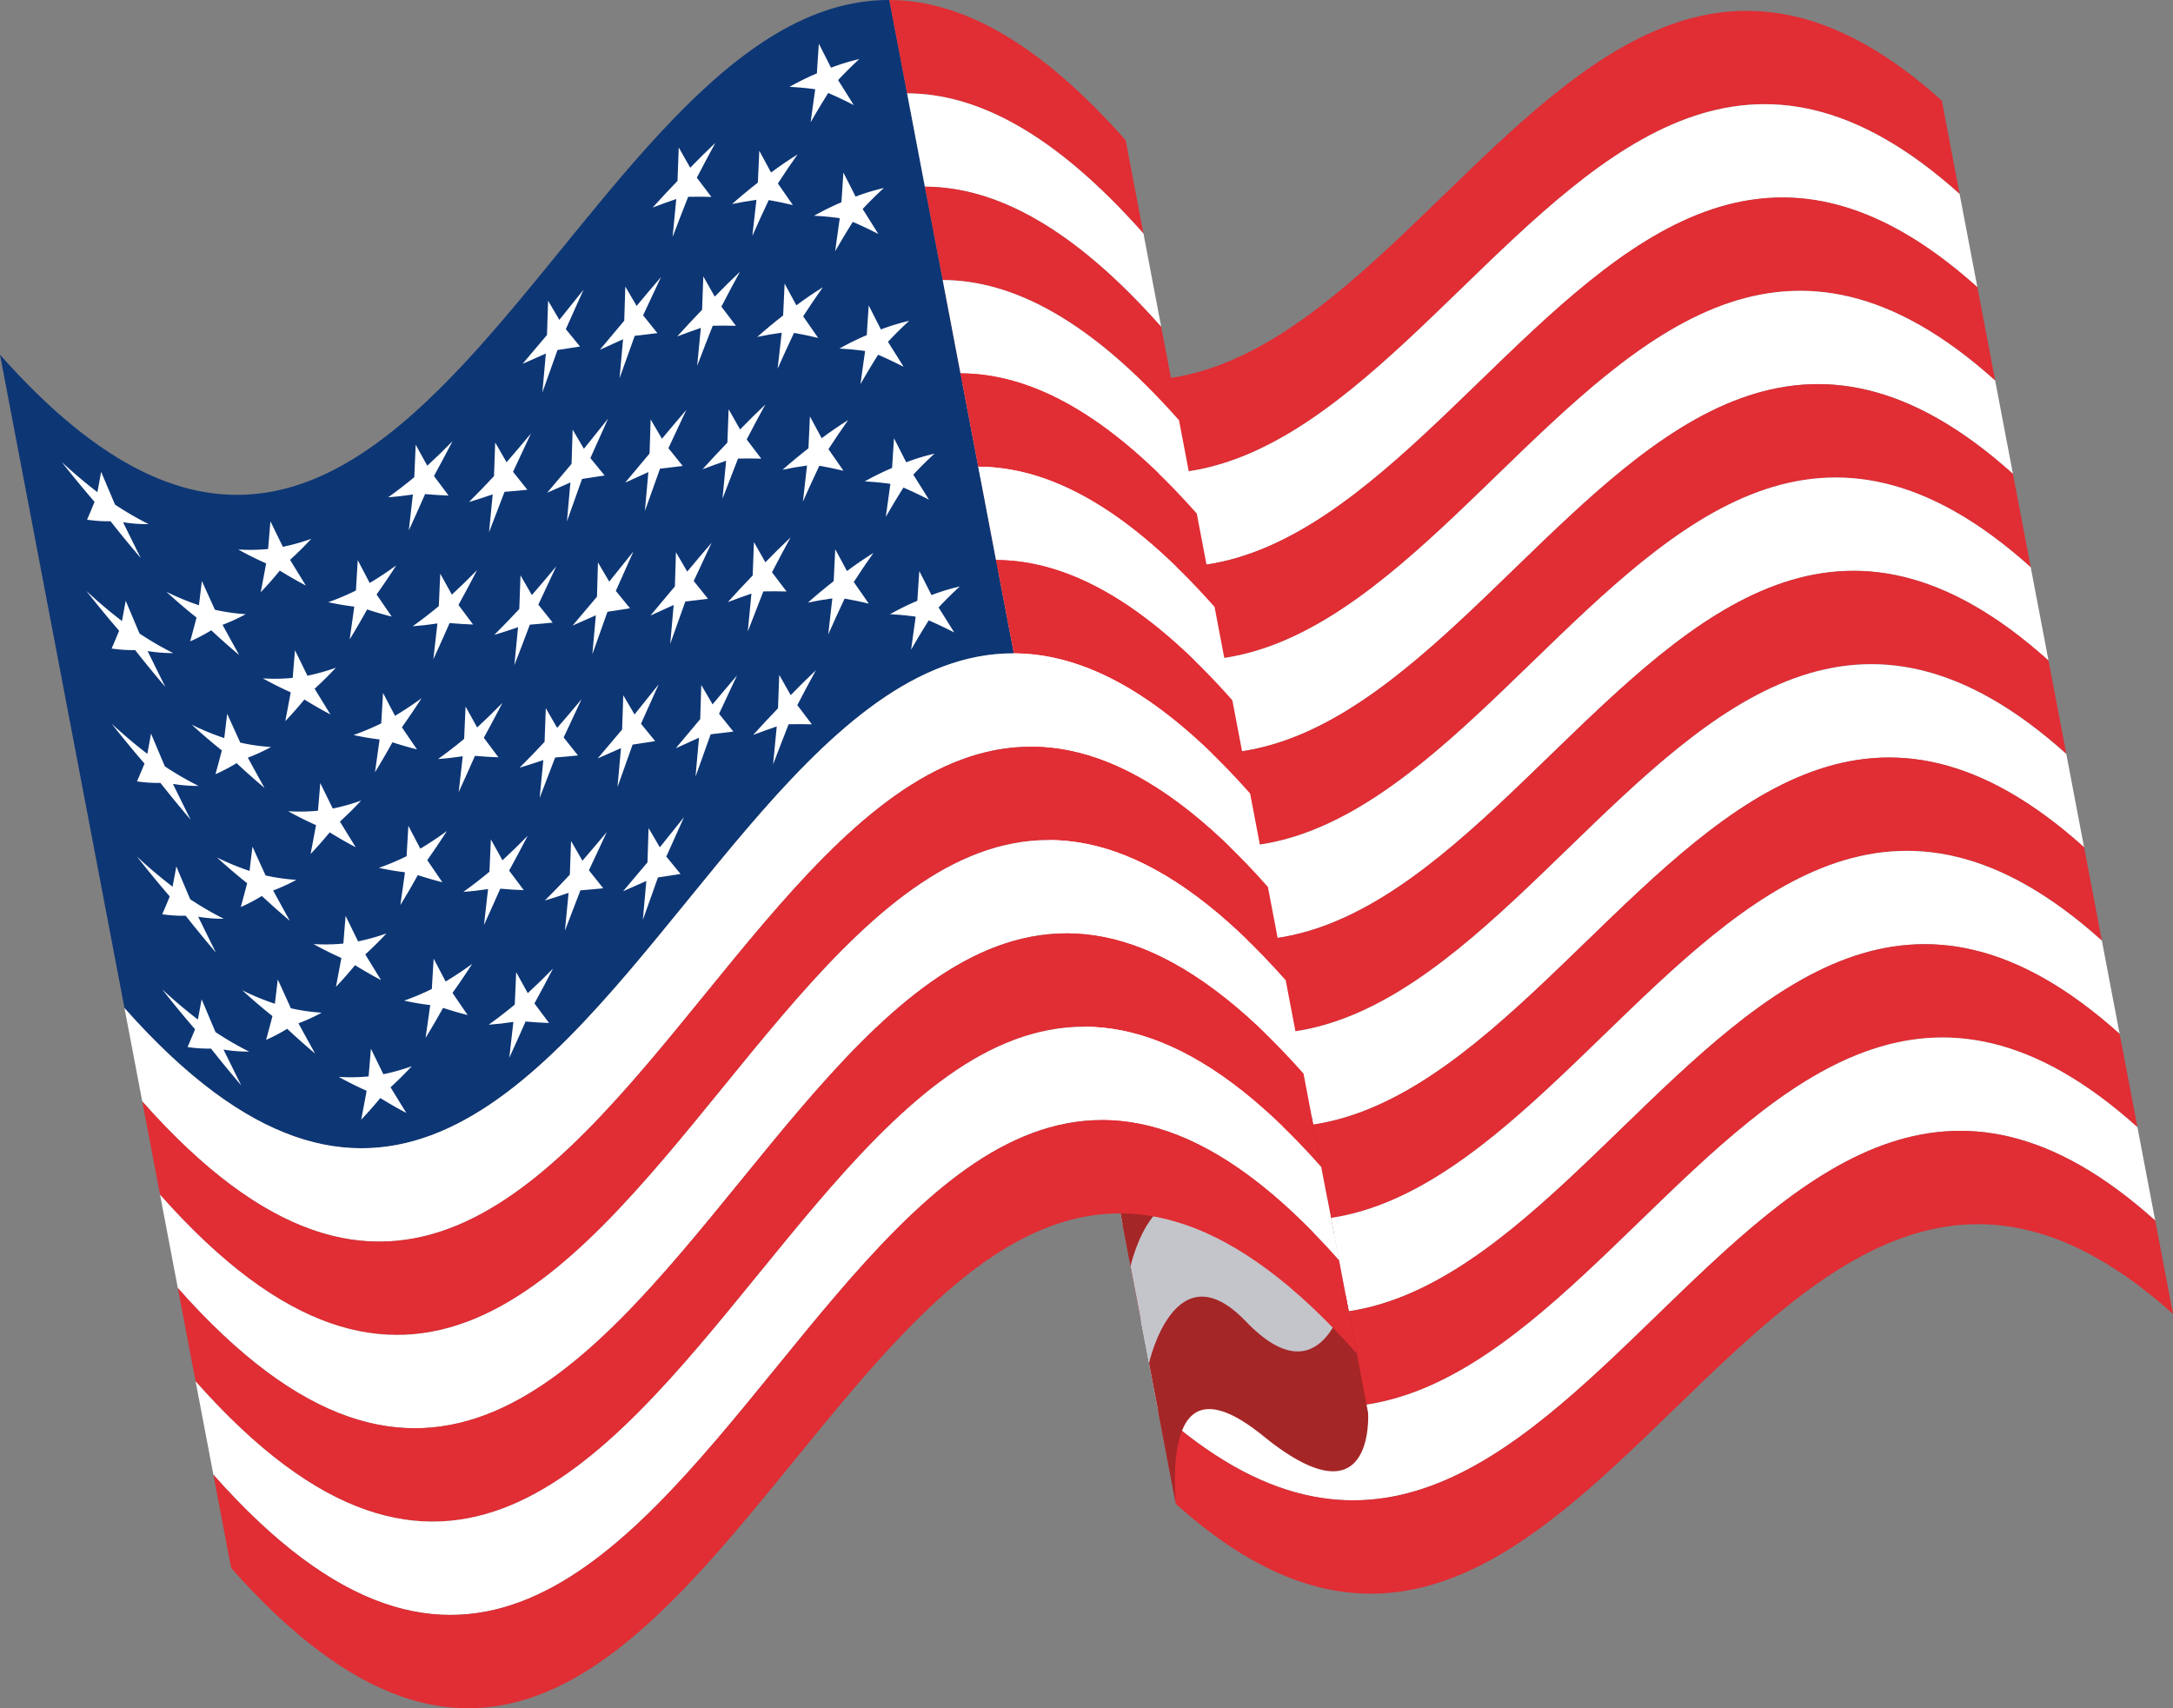 <svg xmlns="http://www.w3.org/2000/svg" viewBox="0 0 1602 1259.38"><rect x="0" y="0" width="1602" height="1259.38" fill="#808080" stroke="none"/><defs><style>.cls-1{fill:#e12d34;}.cls-2{fill:#fff;}.cls-3{fill:#a52627;}.cls-4{fill:#c3c5ca;}.cls-5{fill:#0d3675;}</style></defs><g id="Layer_2" data-name="Layer 2"><g id="Capa_1" data-name="Capa 1"><path class="cls-1" d="M696.45,214.17Q703,248.58,709.56,283c306.39,275.35,428.72-415.4,735.12-140l-13.11-68.81C1125.17-201.23,1002.84,489.52,696.45,214.17Z"/><path class="cls-2" d="M709.56,283q6.54,34.41,13.1,68.81c306.4,275.36,428.74-415.4,735.13-140l-13.11-68.81C1138.28-132.42,1016,558.33,709.56,283Z"/><path class="cls-1" d="M722.66,351.79q6.57,34.41,13.11,68.82C1042.17,696,1164.5,5.2,1470.9,280.55l-13.11-68.81C1151.4-63.61,1029.06,627.15,722.66,351.79Z"/><path class="cls-2" d="M735.77,420.61q6.57,34.39,13.12,68.81C1055.28,764.77,1177.61,74,1484,349.36l-13.11-68.81C1164.5,5.2,1042.17,696,735.77,420.61Z"/><path class="cls-1" d="M748.89,489.42q6.55,34.41,13.11,68.81c306.39,275.35,428.72-415.41,735.12-140L1484,349.36C1177.61,74,1055.28,764.77,748.89,489.42Z"/><path class="cls-2" d="M762,558.23q6.54,34.39,13.11,68.81C1081.5,902.39,1203.83,211.63,1510.23,487l-13.11-68.8C1190.72,142.82,1068.39,833.58,762,558.23Z"/><path class="cls-1" d="M775.11,627q6.54,34.41,13.1,68.81c306.4,275.35,428.73-415.4,735.13-140.05L1510.23,487C1203.83,211.63,1081.5,902.39,775.11,627Z"/><path class="cls-2" d="M788.21,695.85q6.56,34.41,13.11,68.81c306.4,275.35,428.73-415.4,735.13-140l-13.11-68.81C1216.94,280.45,1094.61,971.2,788.21,695.85Z"/><path class="cls-1" d="M801.32,764.66q6.57,34.41,13.11,68.81c306.4,275.35,428.73-415.4,735.13-140.05l-13.11-68.81C1230.05,349.26,1107.72,1040,801.32,764.66Z"/><path class="cls-2" d="M814.43,833.47q6.57,34.41,13.12,68.81c306.39,275.36,428.72-415.4,735.12-140l-13.11-68.81C1243.16,418.07,1120.83,1108.82,814.43,833.47Z"/><path class="cls-1" d="M827.55,902.28q6.54,34.41,13.11,68.82c306.39,275.35,428.72-415.41,735.12-140.06l-13.11-68.81C1256.27,486.88,1133.94,1177.64,827.55,902.28Z"/><path class="cls-2" d="M840.66,971.1q6.54,34.39,13.1,68.81c306.4,275.35,428.73-415.41,735.13-140.06L1575.78,831C1269.38,555.69,1147.05,1246.45,840.66,971.1Z"/><path class="cls-1" d="M853.76,1039.91q6.56,34.39,13.11,68.81c306.4,275.35,428.73-415.41,735.13-140.06l-13.11-68.81C1282.49,624.5,1160.16,1315.26,853.76,1039.91Z"/><path class="cls-3" d="M983.55,910s5.7,86-79.72,15.19C849,882.08,838.51,923.9,841.58,976L822.05,873.45s19-85.41,71.4-30.76c56.8,59.27,73.61-19.21,73.61-19.21Z"/><path class="cls-4" d="M995,970s5.69,86-79.71,15.18C860.4,942,849.93,983.85,853,1035.91L833.47,933.4s19-85.41,71.41-30.75c56.79,59.26,73.6-19.22,73.6-19.22Z"/><path class="cls-3" d="M1008.6,1041.51s5.69,86-79.72,15.19c-54.85-43.14-65.32-1.32-62.25,50.73l-19.53-102.5s19-85.41,71.4-30.76c56.8,59.27,73.61-19.21,73.61-19.21Z"/><path class="cls-5" d="M747.41,481.68c-235.32-.88-356,599.82-655.64,261.47L0,261.47C299.61,599.82,420.32-.88,655.64,0Z"/><path class="cls-2" d="M74.57,347.85Q79.7,360,84.79,372a235.84,235.84,0,0,0,24.81,14.41A114.17,114.17,0,0,1,90.71,385q6.57,13.37,13.07,26.41-11-12.87-22.28-27.14a104.19,104.19,0,0,1-17.32-1.14Q67,376.69,69.71,370q-11.92-13.81-24.2-29.39,13.38,12.36,26.3,22.21Q73.2,355.4,74.57,347.85Z"/><path class="cls-2" d="M199.36,384.32q4.6,9.44,9.19,18.79a154.4,154.4,0,0,0,20.95-5.89q-7.73,8.28-15.65,15.51,5.84,9.57,11.64,18.94-9.5-5-19.2-11-6.93,8.46-14.07,15.93,2-10.51,4-21.25Q186,410.85,175.65,405.1a140.14,140.14,0,0,0,22-.36Q198.52,394.59,199.36,384.32Z"/><path class="cls-2" d="M306.46,327.89q4.28,7.75,8.55,15.44,9.39-8.65,18.62-18.1-6.81,13.11-13.7,25.7,5.38,7.26,10.77,14.41-8.61-.3-17.31-1.09-6,13.65-12,26.74,1.5-13.15,3-26.43c-6,.91-12.09,1.61-18.21,2.05q9.72-6.93,19.24-14.85Q305.93,339.85,306.46,327.89Z"/><path class="cls-2" d="M404.07,221.67l8.3,14.15q8.92-11.12,17.83-22.26l-13.06,29.1,10.47,12.81q-8.3,1.29-16.61,2.56-5.56,15.69-11.15,31.29,1.29-14.32,2.57-28.68c-5.71,2.57-11.43,5.11-17.16,7.57q9-10.51,18-21.29Q403.68,234.31,404.07,221.67Z"/><path class="cls-2" d="M500.4,108.74q4.23,7.42,8.45,14.9,9.23-9.52,18.57-18.34-6.9,12.58-13.7,25.7,5.34,7,10.72,14.15-8.58-.24-17.11-.05-5.77,14.61-11.47,29.59,1.35-14,2.7-28-8.74,3-17.41,6.3,9.12-10.08,18.33-19.65Q499.95,121,500.4,108.74Z"/><path class="cls-2" d="M603.66,32.19q4.49,8.82,9,17.71a157.25,157.25,0,0,1,20.86-6.35q-7.92,7.2-15.65,15.5,5.76,9.11,11.54,18.42-9.48-4.91-18.8-8.91Q604,79,597.61,90.19q1.68-12.27,3.39-24.38c-6.38-.9-12.69-1.48-18.94-1.78a197.15,197.15,0,0,1,20.17-9.94Q602.94,43.1,603.66,32.19Z"/><path class="cls-2" d="M92.68,442.89q5.11,12.17,10.22,24.19a235.42,235.42,0,0,0,24.81,14.4,114.09,114.09,0,0,1-18.89-1.5q6.56,13.36,13.06,26.42-11-12.88-22.27-27.15a104,104,0,0,1-17.32-1.13q2.79-6.4,5.53-13.12-11.94-13.81-24.21-29.39Q77,448,89.92,457.82C90.84,452.89,91.77,447.92,92.68,442.89Z"/><path class="cls-2" d="M217.47,479.35q4.6,9.45,9.19,18.79a153.81,153.81,0,0,0,20.94-5.88q-7.71,8.28-15.65,15.5,5.85,9.57,11.65,18.94-9.51-5-19.2-11-6.94,8.46-14.07,15.92,2-10.5,4-21.24-10.16-4.51-20.55-10.27a137.76,137.76,0,0,0,22-.36Q216.63,489.62,217.47,479.35Z"/><path class="cls-2" d="M324.57,422.93q4.28,7.74,8.55,15.44,9.38-8.65,18.62-18.1Q344.93,433.38,338,446q5.4,7.26,10.78,14.41c-5.74-.21-11.51-.56-17.31-1.09q-6,13.63-12,26.73,1.51-13.14,3-26.43-9,1.38-18.21,2.06,9.71-6.93,19.24-14.86Q324,434.88,324.57,422.93Z"/><path class="cls-2" d="M422.17,316.71l8.31,14.14c5.94-7.4,11.88-14.84,17.83-22.25q-6.54,14.53-13.06,29.1l10.47,12.81q-8.31,1.29-16.62,2.56-5.57,15.69-11.14,31.29,1.29-14.33,2.57-28.69-8.56,3.87-17.16,7.58c6-7,12-14.13,18-21.29Q421.79,329.35,422.17,316.71Z"/><path class="cls-2" d="M518.51,203.78q4.22,7.42,8.44,14.9,9.22-9.54,18.58-18.34-6.91,12.57-13.71,25.7,5.35,7,10.73,14.15-8.59-.24-17.11-.05-5.78,14.61-11.47,29.59,1.35-14,2.7-28c-5.83,2-11.63,4.08-17.41,6.29,6.08-6.71,12.19-13.28,18.33-19.64Q518,216.05,518.51,203.78Z"/><path class="cls-2" d="M621.77,127.23q4.49,8.8,9,17.71a156.8,156.8,0,0,1,20.86-6.35q-7.92,7.2-15.65,15.49,5.74,9.12,11.54,18.42-9.48-4.89-18.8-8.91-6.57,10.41-13,21.64,1.66-12.27,3.38-24.38-9.55-1.35-18.94-1.79a202.44,202.44,0,0,1,20.17-9.94Q621.05,138.13,621.77,127.23Z"/><path class="cls-2" d="M148.82,428.29q4.83,10.69,9.65,21.24a144.55,144.55,0,0,0,22.69,3.25,134.93,134.93,0,0,1-17.1,7.85q6.16,11.28,12.28,22.31-10.18-8.56-20.59-18.28a128.53,128.53,0,0,1-15.54,8.17q2.35-8.62,4.68-17.55-11-8.73-22.22-19a186.42,186.42,0,0,0,24,9.92Q147.74,437.32,148.82,428.29Z"/><path class="cls-2" d="M263.74,412.93q4.41,8.46,8.82,16.86,9.9-5.93,19.59-13-7.18,11.13-14.52,21.46,5.6,8.24,11.14,16.31-9-2.28-18.1-5.26-6.37,11.44-12.89,22.11,1.73-12,3.41-24.2c-6.34-.77-12.75-1.84-19.22-3.26a183.14,183.14,0,0,0,20.43-8.61Q263.08,424.16,263.74,412.93Z"/><path class="cls-2" d="M365.07,326.22l8.37,14.54q9.06-10.39,18-21.19-6.59,14.25-13.22,28.25,5.29,6.65,10.56,13.24c-5.59.59-11.19,1.11-16.82,1.52q-5.69,15.06-11.43,29.79,1.37-13.92,2.71-27.92c-5.81,2-11.65,3.93-17.51,5.66Q355,360.89,364.19,351,364.63,338.64,365.07,326.22Z"/><path class="cls-2" d="M461,211.25l8.33,14.27q9-10.82,18-21.3-6.63,14-13.22,28.25,5.26,6.54,10.53,13.11-8.37.91-16.71,2-5.6,15.54-11.16,31.22,1.28-14.37,2.56-28.71-8.56,3.83-17.12,7.79,9-10.8,18-21.48Z"/><path class="cls-2" d="M559.78,111.13q4.34,8,8.66,16.05Q578.1,120,588,113.82q-7.34,10.32-14.52,21.46,5.52,7.88,11.07,15.91c-6-1.45-11.91-2.67-17.81-3.7q-6.09,12.91-12.08,26.4,1.47-13.35,3-26.56-9.06,1.23-18,3.11,9.45-8.35,19.06-15.81Q559.2,122.86,559.78,111.13Z"/><path class="cls-2" d="M111.34,540.82Q116.46,553,121.55,565a234.8,234.8,0,0,0,24.82,14.4,114,114,0,0,1-18.89-1.5q6.55,13.37,13.06,26.42-11-12.89-22.27-27.15A104,104,0,0,1,101,576.05q2.79-6.4,5.53-13.12-11.94-13.81-24.21-29.39,13.4,12.36,26.3,22.21Q110,548.36,111.34,540.82Z"/><path class="cls-2" d="M236.13,577.28q4.6,9.45,9.19,18.79a152.39,152.39,0,0,0,20.94-5.88q-7.72,8.28-15.65,15.5,5.85,9.57,11.65,18.94-9.51-5-19.2-11-6.94,8.46-14.07,15.92,2-10.5,4-21.24-10.16-4.53-20.56-10.27a138.9,138.9,0,0,0,22-.36Q235.28,587.54,236.13,577.28Z"/><path class="cls-2" d="M343.22,520.86l8.55,15.44q9.39-8.65,18.63-18.11-6.81,13.13-13.71,25.71,5.4,7.26,10.78,14.41c-5.74-.21-11.51-.56-17.32-1.09q-6,13.63-12,26.74,1.51-13.15,3-26.44-9,1.38-18.22,2.06,9.72-6.93,19.24-14.86Q342.7,532.81,343.22,520.86Z"/><path class="cls-2" d="M440.83,414.63l8.31,14.15L467,406.53l-13,29.1,10.47,12.81q-8.31,1.29-16.62,2.56-5.56,15.69-11.14,31.29,1.29-14.34,2.56-28.69-8.56,3.87-17.15,7.58,9-10.53,18-21.29Q440.43,427.28,440.83,414.63Z"/><path class="cls-2" d="M537.17,301.7l8.44,14.91q9.23-9.53,18.58-18.34-6.91,12.57-13.71,25.7,5.35,7,10.73,14.15-8.6-.24-17.12-.05-5.76,14.61-11.46,29.59,1.33-14,2.69-28c-5.82,2-11.62,4.08-17.4,6.29q9.12-10.06,18.32-19.65Q536.7,314,537.17,301.7Z"/><path class="cls-2" d="M640.43,225.16q4.49,8.81,9,17.71a157.11,157.11,0,0,1,20.85-6.35q-7.92,7.2-15.64,15.49,5.75,9.12,11.54,18.42-9.49-4.89-18.8-8.91-6.57,10.41-13,21.64,1.68-12.27,3.39-24.38c-6.38-.9-12.68-1.49-18.94-1.79A201.37,201.37,0,0,1,639,247.05Q639.7,236.07,640.43,225.16Z"/><path class="cls-2" d="M167.48,526.22q4.83,10.68,9.65,21.24a144.39,144.39,0,0,0,22.69,3.25,134.42,134.42,0,0,1-17.11,7.85q6.16,11.28,12.29,22.31-10.19-8.57-20.59-18.28a129.4,129.4,0,0,1-15.55,8.17q2.37-8.62,4.69-17.54-11-8.75-22.22-19a184.91,184.91,0,0,0,24,9.91Q166.4,535.26,167.48,526.22Z"/><path class="cls-2" d="M282.39,510.86q4.42,8.46,8.83,16.86,9.9-5.93,19.59-13-7.19,11.13-14.52,21.46,5.58,8.24,11.14,16.3-9-2.26-18.11-5.25-6.36,11.44-12.89,22.11,1.72-12,3.42-24.2c-6.34-.77-12.75-1.84-19.22-3.26a183.14,183.14,0,0,0,20.43-8.61Q281.74,522.1,282.39,510.86Z"/><path class="cls-2" d="M383.72,424.15l8.38,14.54q9.06-10.4,18-21.2-6.58,14.26-13.22,28.26,5.28,6.64,10.56,13.24-8.39.88-16.82,1.52Q385,475.57,379.22,490.3q1.36-13.92,2.71-27.92c-5.81,2-11.65,3.93-17.52,5.66q9.27-9.23,18.43-19.08Q383.29,436.57,383.72,424.15Z"/><path class="cls-2" d="M479.67,309.18,488,323.45q9-10.81,18-21.3-6.63,14-13.22,28.25,5.27,6.53,10.53,13.11-8.37.92-16.72,2-5.58,15.54-11.15,31.22,1.28-14.37,2.56-28.71-8.56,3.84-17.12,7.79,9-10.82,18-21.48Z"/><path class="cls-2" d="M578.44,209.06q4.32,8,8.66,16.05,9.66-7.23,19.53-13.35-7.33,10.31-14.52,21.44,5.52,7.89,11.07,15.92-9-2.18-17.81-3.7-6.11,12.92-12.08,26.4,1.47-13.35,3-26.56-9.07,1.23-18,3.11,9.45-8.35,19.06-15.81Q577.87,220.79,578.44,209.06Z"/><path class="cls-2" d="M130,638.75q5.12,12.18,10.21,24.18A235.84,235.84,0,0,0,165,677.34a114.17,114.17,0,0,1-18.89-1.5q6.57,13.36,13.07,26.42-11-12.88-22.28-27.15A104.17,104.17,0,0,1,119.6,674q2.81-6.4,5.54-13.12Q113.2,647,100.93,631.47q13.38,12.36,26.3,22.21Q128.63,646.29,130,638.75Z"/><path class="cls-2" d="M254.79,675.21Q259.4,684.66,264,694a154.35,154.35,0,0,0,20.95-5.88q-7.73,8.28-15.65,15.5,5.84,9.57,11.64,18.94-9.51-5-19.19-11-6.95,8.46-14.07,15.92,2-10.5,4-21.24-10.15-4.53-20.56-10.27a138.9,138.9,0,0,0,22-.36Q253.94,685.48,254.79,675.21Z"/><path class="cls-2" d="M361.88,618.79l8.55,15.44q9.39-8.65,18.62-18.1-6.81,13.11-13.7,25.7,5.4,7.26,10.77,14.41c-5.74-.21-11.51-.56-17.31-1.09q-6,13.64-12,26.73,1.51-13.14,3-26.43-9,1.38-18.22,2.06,9.72-6.93,19.24-14.86Q361.36,630.76,361.88,618.79Z"/><path class="cls-2" d="M459.49,512.57l8.31,14.14,17.82-22.25q-6.53,14.54-13.06,29.1L483,546.37q-8.31,1.29-16.62,2.56-5.57,15.69-11.14,31.29,1.28-14.33,2.56-28.69-8.56,3.87-17.16,7.58c6-7,12-14.13,18-21.29Q459.1,525.19,459.49,512.57Z"/><path class="cls-2" d="M555.82,399.63q4.23,7.44,8.45,14.91,9.21-9.54,18.57-18.34-6.9,12.57-13.7,25.7,5.36,7,10.73,14.15-8.6-.24-17.12-.05-5.76,14.61-11.46,29.59,1.34-14,2.69-28c-5.83,2-11.62,4.08-17.4,6.29q9.1-10.06,18.32-19.65Q555.37,411.92,555.82,399.63Z"/><path class="cls-2" d="M659.09,323.09q4.47,8.81,9,17.71a156.8,156.8,0,0,1,20.86-6.35q-7.92,7.2-15.64,15.49,5.75,9.12,11.54,18.42-9.5-4.89-18.81-8.91-6.56,10.41-13,21.64,1.68-12.27,3.39-24.38-9.57-1.35-18.95-1.79A202.59,202.59,0,0,1,657.65,345Q658.36,334,659.09,323.09Z"/><path class="cls-2" d="M186.14,624.16q4.83,10.68,9.65,21.23a144.43,144.43,0,0,0,22.68,3.25,134.29,134.29,0,0,1-17.1,7.85q6.16,11.28,12.28,22.31-10.17-8.56-20.59-18.28a128.53,128.53,0,0,1-15.54,8.17q2.37-8.62,4.69-17.55-11-8.73-22.22-19a186.42,186.42,0,0,0,24,9.92Q185,633.18,186.14,624.16Z"/><path class="cls-2" d="M301.05,608.79l8.82,16.86q9.92-5.92,19.59-13Q322.29,623.77,315,634.1q5.58,8.24,11.14,16.31-9-2.28-18.11-5.26-6.36,11.45-12.89,22.11,1.73-12,3.42-24.2c-6.35-.77-12.75-1.84-19.22-3.26a183,183,0,0,0,20.42-8.61Q300.4,620,301.05,608.79Z"/><path class="cls-2" d="M402.38,522.07q4.19,7.29,8.38,14.54,9.06-10.38,18-21.19-6.59,14.26-13.22,28.26,5.28,6.65,10.55,13.24-8.39.89-16.81,1.52-5.69,15.06-11.43,29.79,1.37-13.92,2.71-27.92-8.71,3-17.52,5.66,9.27-9.22,18.43-19.08Q402,534.5,402.38,522.07Z"/><path class="cls-2" d="M498.32,407.11q4.17,7.13,8.33,14.27,9-10.81,18-21.3-6.63,14-13.22,28.25,5.27,6.53,10.53,13.11-8.37.92-16.72,2Q499.67,459,494.1,474.7q1.27-14.37,2.56-28.71-8.58,3.83-17.12,7.79,9-10.81,18-21.48Z"/><path class="cls-2" d="M597.1,307q4.32,8,8.66,16.05,9.66-7.23,19.52-13.36-7.34,10.32-14.51,21.46,5.52,7.88,11.06,15.91-9-2.18-17.8-3.7-6.1,12.9-12.08,26.4,1.47-13.35,3-26.56-9.07,1.23-18,3.1,9.45-8.34,19.06-15.8Q596.53,318.71,597.1,307Z"/><path class="cls-2" d="M148.65,736.68q5.13,12.17,10.22,24.19a235.42,235.42,0,0,0,24.81,14.4,114.09,114.09,0,0,1-18.89-1.5q6.56,13.37,13.07,26.42-11-12.88-22.28-27.15a104.17,104.17,0,0,1-17.32-1.13q2.81-6.4,5.53-13.12Q131.85,745,119.59,729.4q13.38,12.36,26.29,22.21Q147.29,744.21,148.65,736.68Z"/><path class="cls-2" d="M273.45,773.14q4.6,9.45,9.18,18.79a154.35,154.35,0,0,0,20.95-5.88q-7.72,8.28-15.65,15.5,5.83,9.59,11.64,18.94-9.51-5-19.2-11-6.94,8.46-14.07,15.92,2-10.5,4-21.24-10.17-4.53-20.56-10.27a138.79,138.79,0,0,0,22-.36Q272.61,783.41,273.45,773.14Z"/><path class="cls-2" d="M380.54,716.72q4.27,7.74,8.55,15.44,9.39-8.65,18.62-18.11Q400.9,727.18,394,739.76q5.4,7.26,10.78,14.41c-5.74-.21-11.51-.56-17.31-1.09q-6,13.63-12,26.73,1.52-13.14,3-26.43-9,1.38-18.21,2.06,9.72-6.93,19.24-14.86Q380,728.67,380.54,716.72Z"/><path class="cls-2" d="M478.15,610.49l8.3,14.15q8.93-11.11,17.83-22.25-6.54,14.54-13.06,29.1L501.7,644.3q-8.31,1.29-16.62,2.56-5.58,15.69-11.15,31.29,1.29-14.34,2.57-28.69-8.56,3.87-17.16,7.58,9-10.53,18-21.29Q477.76,623.12,478.15,610.49Z"/><path class="cls-2" d="M574.48,497.56q4.21,7.44,8.45,14.91,9.21-9.54,18.57-18.34-6.9,12.57-13.71,25.7,5.37,7,10.73,14.15-8.6-.24-17.11-.05-5.77,14.61-11.47,29.59,1.35-14,2.7-28c-5.83,2-11.63,4.08-17.4,6.29q9.1-10.08,18.32-19.65Q574,509.85,574.48,497.56Z"/><path class="cls-2" d="M677.74,421q4.49,8.81,9,17.71a155.33,155.33,0,0,1,20.86-6.35q-7.94,7.2-15.65,15.49,5.76,9.12,11.55,18.42-9.5-4.89-18.81-8.91-6.57,10.41-13,21.64,1.68-12.27,3.38-24.38-9.55-1.35-18.94-1.79a203.51,203.51,0,0,1,20.17-9.94Q677,431.92,677.74,421Z"/><path class="cls-2" d="M204.79,722.08q4.85,10.68,9.66,21.23a143.3,143.3,0,0,0,22.68,3.26,134.93,134.93,0,0,1-17.1,7.85q6.16,11.28,12.28,22.31-10.19-8.57-20.59-18.28a127.91,127.91,0,0,1-15.55,8.17c1.59-5.75,3.15-11.61,4.69-17.54q-11-8.75-22.22-19a187.61,187.61,0,0,0,24,9.92Q203.71,731.11,204.79,722.08Z"/><path class="cls-2" d="M319.71,706.72q4.43,8.46,8.82,16.86,9.9-5.93,19.59-13Q340.93,721.7,333.61,732q5.58,8.22,11.14,16.3-9-2.26-18.11-5.25-6.37,11.45-12.89,22.11,1.72-12,3.42-24.2-9.53-1.15-19.22-3.26a183,183,0,0,0,20.42-8.61Q319,718,319.71,706.72Z"/><path class="cls-2" d="M421,620l8.38,14.54q9-10.39,18-21.19-6.58,14.25-13.22,28.25,5.28,6.64,10.55,13.24-8.38.89-16.81,1.52-5.69,15.06-11.43,29.79,1.35-13.92,2.71-27.92c-5.81,2-11.65,3.93-17.52,5.66q9.27-9.23,18.43-19.08Q420.6,632.43,421,620Z"/><path class="cls-2" d="M517,505q4.17,7.12,8.33,14.27,9-10.83,18-21.3-6.65,14-13.22,28.25,5.26,6.53,10.53,13.11-8.39.92-16.72,2-5.58,15.54-11.16,31.22,1.29-14.37,2.57-28.71-8.58,3.84-17.12,7.79,9-10.82,18-21.48Z"/><path class="cls-2" d="M615.76,404.92q4.32,8,8.66,16.05,9.66-7.23,19.52-13.36-7.34,10.32-14.51,21.45Q635,437,640.49,445q-9-2.18-17.81-3.7-6.09,12.9-12.07,26.4,1.47-13.33,3-26.56-9.08,1.23-18,3.11,9.43-8.36,19-15.81Q615.17,416.65,615.76,404.92Z"/><path class="cls-1" d="M829.86,103.36C764.23,29.25,707.19.19,655.64,0l13.11,68.81C720.3,69,777.34,98.06,843,172.18Q836.43,137.77,829.86,103.36Z"/><path class="cls-2" d="M843,172.18C777.34,98.06,720.3,69,668.75,68.81l13.11,68.81c51.55.19,108.59,29.25,174.22,103.37Q849.53,206.58,843,172.18Z"/><path class="cls-1" d="M856.08,241c-65.63-74.12-122.67-103.18-174.22-103.37L695,206.43c51.55.19,108.59,29.25,174.23,103.37Q862.63,275.39,856.08,241Z"/><path class="cls-2" d="M869.2,309.8C803.56,235.68,746.52,206.62,695,206.43l13.11,68.81c51.55.2,108.59,29.26,174.22,103.37Q875.74,344.2,869.2,309.8Z"/><path class="cls-1" d="M882.3,378.61C816.67,304.5,759.63,275.44,708.08,275.24l13.11,68.82c51.55.19,108.59,29.25,174.22,103.36Z"/><path class="cls-2" d="M895.41,447.42c-65.63-74.11-122.67-103.17-174.22-103.36l13.11,68.81c51.55.19,108.59,29.25,174.22,103.36Z"/><path class="cls-1" d="M908.52,516.23C842.89,442.12,785.85,413.06,734.3,412.87l13.11,68.81C799,481.87,856,510.93,921.63,585Z"/><path class="cls-2" d="M921.63,585C556.39,172.58,457,1155.61,91.77,743.15L104.88,812C470.12,1224.42,569.5,241.39,934.74,653.85Z"/><path class="cls-1" d="M934.74,653.85C569.5,241.39,470.12,1224.42,104.88,812L118,880.77C483.23,1293.23,582.61,310.2,947.85,722.66Z"/><path class="cls-2" d="M947.85,722.66C582.61,310.2,483.23,1293.23,118,880.77l13.11,68.81C496.34,1362,595.72,379,961,791.48Z"/><path class="cls-1" d="M961,791.48C595.72,379,496.34,1362,131.1,949.58l13.11,68.81c365.24,412.46,464.62-570.56,829.86-158.1Z"/><path class="cls-2" d="M974.07,860.29c-365.24-412.46-464.61,570.56-829.86,158.1l13.11,68.81c365.24,412.46,464.62-570.56,829.86-158.1Z"/><path class="cls-1" d="M987.18,929.1c-365.24-412.46-464.62,570.56-829.86,158.1L170.43,1156c365.24,412.46,464.62-570.56,829.86-158.1Z"/></g></g></svg>